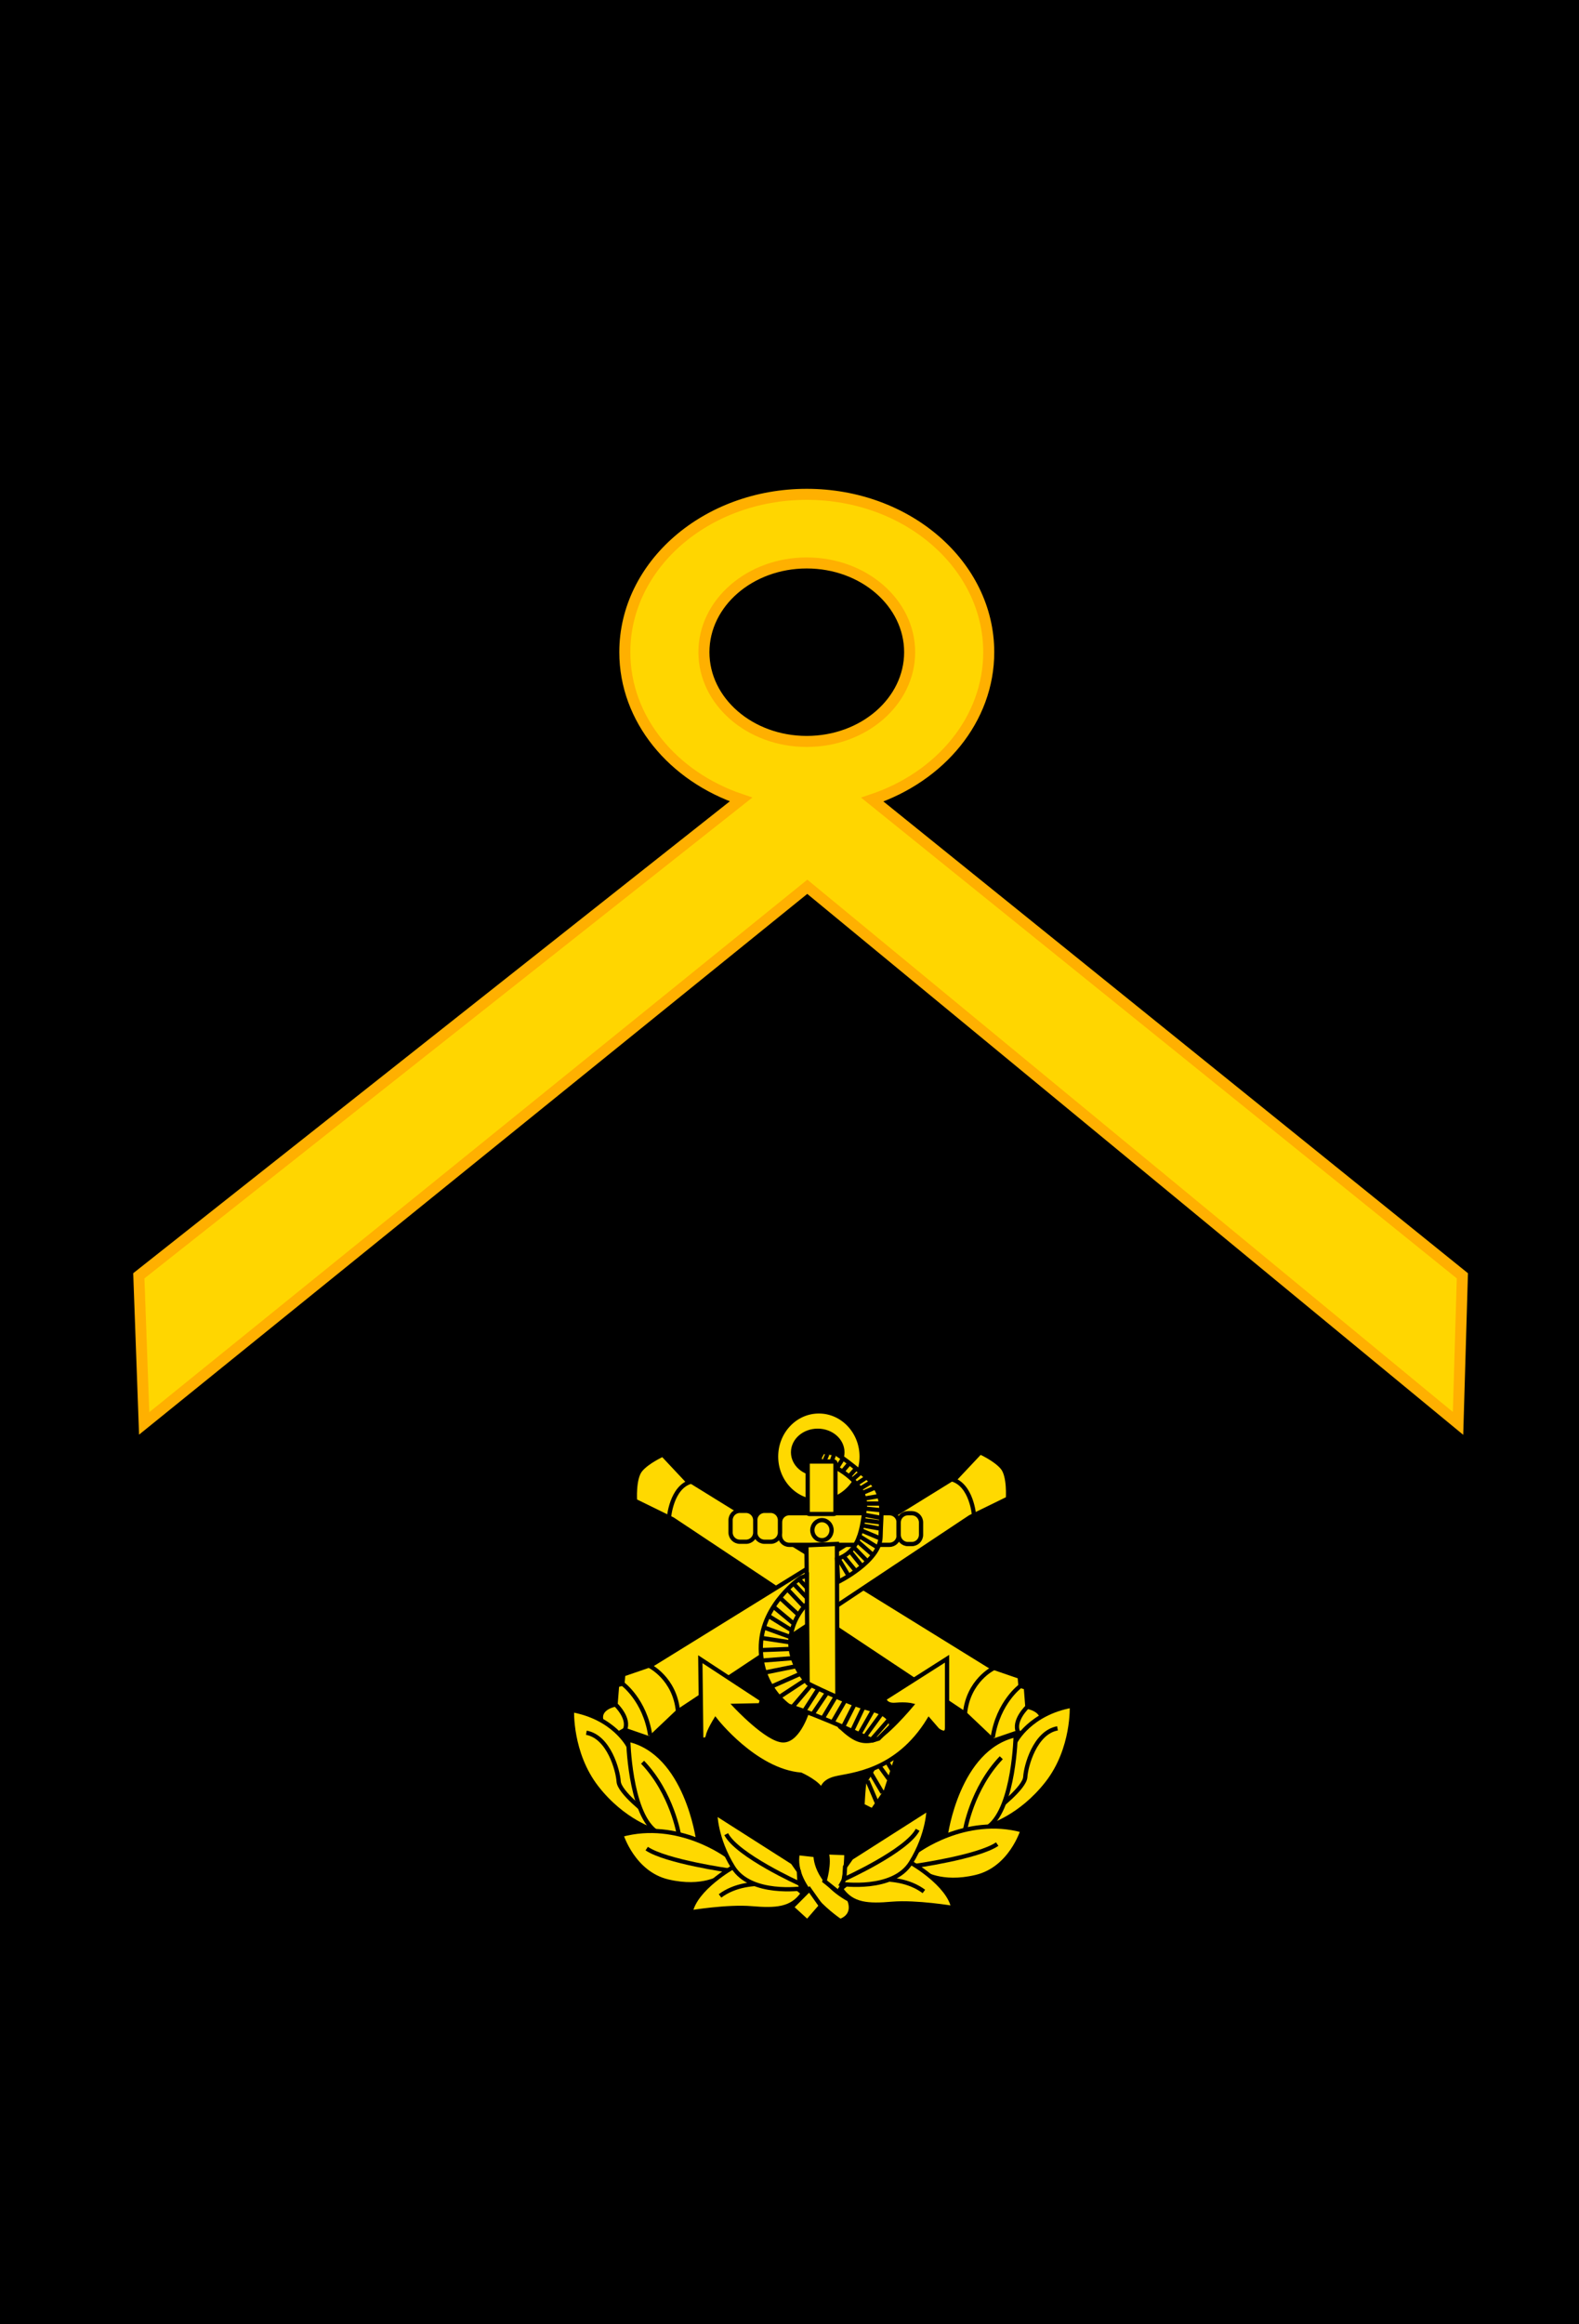 <?xml version="1.0" encoding="UTF-8" standalone="no"?>
<!-- Created with Inkscape (http://www.inkscape.org/) -->
<svg
   xmlns:svg="http://www.w3.org/2000/svg"
   xmlns="http://www.w3.org/2000/svg"
   version="1.0"
   width="802.155"
   height="1180.216"
   viewBox="0 0 802.155 1180.216"
   id="Layer_1"
   xml:space="preserve"><defs
   id="defs140" />
<rect
   width="800"
   height="1178.061"
   x="1.078"
   y="1.078"
   id="rect3" />
<rect
   width="800"
   height="1178.061"
   x="1.078"
   y="1.078"
   style="fill:none;stroke:#000000;stroke-width:2.155;stroke-miterlimit:3.864"
   id="rect5" />
<path
   d="M 70.524,647.859 L 376.462,405.969 C 341.905,394.365 317.418,365.264 317.418,331.172 C 317.418,286.919 358.8,251.023 409.833,251.023 C 460.911,251.023 502.292,286.919 502.292,331.172 C 502.292,365.294 477.746,394.425 443.142,406.029 L 742.903,647.858 L 740.709,722.806 L 410.119,450.313 L 73.245,722.808 L 70.524,647.859 z M 357.598,331.173 C 357.598,356.215 380.988,376.508 409.833,376.508 C 438.708,376.508 462.113,356.216 462.113,331.173 C 462.113,306.16 438.709,285.867 409.833,285.867 C 380.988,285.867 357.598,306.16 357.598,331.173 z "
   style="fill:#ffd600"
   id="path7" />
<path
   d="M 70.524,647.859 L 376.462,405.969 C 341.905,394.365 317.418,365.264 317.418,331.172 C 317.418,286.919 358.8,251.023 409.833,251.023 C 460.911,251.023 502.292,286.919 502.292,331.172 C 502.292,365.294 477.746,394.425 443.142,406.029 L 742.903,647.858 L 740.709,722.806 L 410.119,450.313 L 73.245,722.808 L 70.524,647.859 z M 357.598,331.173 C 357.598,356.215 380.988,376.508 409.833,376.508 C 438.708,376.508 462.113,356.216 462.113,331.173 C 462.113,306.16 438.709,285.867 409.833,285.867 C 380.988,285.867 357.598,306.16 357.598,331.173 z "
   style="fill:none;stroke:#ffb000;stroke-width:5.603;stroke-miterlimit:3.864"
   id="path9" />
<path
   d="M 351.165,752.359 L 503.15,846.338 L 518.016,851.447 L 518.422,856.138 L 521.157,856.919 L 521.923,866.72 C 521.923,866.72 531.349,868.283 528.974,875.348 C 526.643,882.382 521.533,881.993 521.533,881.993 L 517.249,879.647 L 504.683,883.946 L 490.223,870.238 L 341.77,771.54 L 322.59,762.131 C 322.59,762.131 321.794,750.797 325.341,746.467 C 328.842,742.168 336.69,738.651 336.69,738.651 L 348.82,751.578 L 351.165,752.359 z "
   style="fill:#ffd900"
   id="path11" />
<path
   d="M 351.165,752.359 L 503.15,846.338 L 518.016,851.447 L 518.422,856.138 L 521.157,856.919 L 521.923,866.72 C 521.923,866.72 531.349,868.283 528.974,875.348 C 526.643,882.382 521.533,881.993 521.533,881.993 L 517.249,879.647 L 504.683,883.946 L 490.223,870.238 L 341.77,771.54 L 322.59,762.131 C 322.59,762.131 321.794,750.797 325.341,746.467 C 328.842,742.168 336.69,738.651 336.69,738.651 L 348.82,751.578 L 351.165,752.359 z "
   style="fill:none;stroke:#000000;stroke-width:2.155;stroke-miterlimit:3.864"
   id="path13" />
<path
   d="M 521.924,866.721 C 521.924,866.721 514.484,873.756 517.25,879.648 M 518.422,856.139 C 518.422,856.139 507.058,864.375 504.322,882.383 M 504.683,847.149 C 504.683,847.149 491.786,853.402 490.223,870.238 M 339.831,770.758 C 339.831,770.758 341.003,755.095 351.165,752.36"
   style="fill:none;stroke:#000000;stroke-width:2.155;stroke-miterlimit:3.864"
   id="path15" />
<path
   d="M 483.473,751.187 L 331.489,845.165 L 316.622,850.276 L 316.216,854.965 L 313.48,855.747 L 312.713,865.548 C 312.713,865.548 303.318,867.111 305.664,874.176 C 308.009,881.211 313.119,880.82 313.119,880.82 L 317.418,878.446 L 329.954,882.775 L 344.415,869.066 L 492.867,770.369 L 512.047,760.988 C 512.047,760.988 512.844,749.624 509.311,745.295 C 505.794,740.997 497.947,737.48 497.947,737.48 L 485.817,750.376 L 483.473,751.187 z "
   style="fill:#ffd900"
   id="path17" />
<path
   d="M 483.473,751.187 L 331.489,845.165 L 316.622,850.276 L 316.216,854.965 L 313.48,855.747 L 312.713,865.548 C 312.713,865.548 303.318,867.111 305.664,874.176 C 308.009,881.211 313.119,880.82 313.119,880.82 L 317.418,878.446 L 329.954,882.775 L 344.415,869.066 L 492.867,770.369 L 512.047,760.988 C 512.047,760.988 512.844,749.624 509.311,745.295 C 505.794,740.997 497.947,737.48 497.947,737.48 L 485.817,750.376 L 483.473,751.187 z "
   style="fill:none;stroke:#000000;stroke-width:2.155;stroke-miterlimit:3.864"
   id="path19" />
<path
   d="M 312.714,865.548 C 312.714,865.548 320.17,872.582 317.419,878.445 M 316.216,854.965 C 316.216,854.965 327.579,863.173 330.316,881.211 M 329.955,845.946 C 329.955,845.946 342.852,852.229 344.416,869.065 M 494.837,769.586 C 494.837,769.586 493.665,753.923 483.473,751.187"
   style="fill:none;stroke:#000000;stroke-width:2.155;stroke-miterlimit:3.864"
   id="path21" />
<path
   d="M 456.537,889.448 L 450.073,909.381 L 443.204,919.392 L 438.138,916.836 C 438.138,916.836 438.709,906.073 439.116,905.292 C 439.491,904.51 446.932,892.755 446.932,892.755 L 456.328,885.721 L 456.537,889.448 z "
   style="fill:#ffd600;fill-rule:evenodd"
   id="path23" />
<path
   d="M 456.537,889.448 L 450.073,909.381 L 443.204,919.392 L 438.138,916.836 C 438.138,916.836 438.709,906.073 439.116,905.292 C 439.491,904.51 446.932,892.755 446.932,892.755 L 456.328,885.721 L 456.537,889.448 z "
   style="fill:none;stroke:#000000;stroke-width:2.155;stroke-miterlimit:3.864"
   id="path25" />
<path
   d="M 450.839,894.92 L 453.185,898.828 M 446.751,896.843 L 451.456,903.338 M 442.437,900.391 L 448.314,910.371 M 440.693,904.3 L 445.548,915.664"
   style="fill:none;stroke:#000000;stroke-width:2.155;stroke-miterlimit:3.864"
   id="path27" />
<path
   d="M 394.26,739.643 C 394.26,726.986 403.986,716.705 415.996,716.705 C 428.006,716.705 437.732,726.985 437.732,739.643 C 437.732,752.301 428.006,762.551 415.996,762.551 C 403.986,762.551 394.26,752.3 394.26,739.643 z M 402.889,737.479 C 402.889,731.436 408.48,726.536 415.41,726.536 C 422.339,726.536 427.947,731.436 427.947,737.479 C 427.947,743.522 422.34,748.452 415.41,748.452 C 408.48,748.451 402.889,743.521 402.889,737.479 z "
   style="fill:#ffd900;fill-rule:evenodd"
   id="path29" />
<path
   d="M 394.26,739.643 C 394.26,726.986 403.986,716.705 415.996,716.705 C 428.006,716.705 437.732,726.985 437.732,739.643 C 437.732,752.301 428.006,762.551 415.996,762.551 C 403.986,762.551 394.26,752.3 394.26,739.643 z M 402.889,737.479 C 402.889,731.436 408.48,726.536 415.41,726.536 C 422.339,726.536 427.947,731.436 427.947,737.479 C 427.947,743.522 422.34,748.452 415.41,748.452 C 408.48,748.451 402.889,743.521 402.889,737.479 z "
   style="fill:none;stroke:#000000;stroke-width:2.155;stroke-miterlimit:3.864"
   id="path31" />
<path
   d="M 400.919,768.413 L 451.831,768.413 C 454.447,768.413 456.536,770.517 456.536,773.103 L 456.536,779.747 C 456.536,782.363 454.447,784.467 451.831,784.467 L 400.919,784.467 C 398.319,784.467 396.23,782.363 396.23,779.747 L 396.23,773.103 C 396.23,770.518 398.319,768.413 400.919,768.413 z "
   style="fill:#ffd900"
   id="path33" />
<path
   d="M 400.919,768.413 L 451.831,768.413 C 454.447,768.413 456.536,770.517 456.536,773.103 L 456.536,779.747 C 456.536,782.363 454.447,784.467 451.831,784.467 L 400.919,784.467 C 398.319,784.467 396.23,782.363 396.23,779.747 L 396.23,773.103 C 396.23,770.518 398.319,768.413 400.919,768.413 z "
   style="fill:none;stroke:#000000;stroke-width:2.155;stroke-miterlimit:3.864"
   id="path35" />
<path
   d="M 388.383,767.211 L 391.525,767.211 C 394.11,767.211 396.23,769.346 396.23,771.932 L 396.23,778.214 C 396.23,780.8 394.11,782.904 391.525,782.904 L 388.383,782.904 C 385.798,782.904 383.678,780.8 383.678,778.214 L 383.678,771.932 C 383.679,769.346 385.798,767.211 388.383,767.211 z "
   style="fill:#ffd900"
   id="path37" />
<path
   d="M 388.383,767.211 L 391.525,767.211 C 394.11,767.211 396.23,769.346 396.23,771.932 L 396.23,778.214 C 396.23,780.8 394.11,782.904 391.525,782.904 L 388.383,782.904 C 385.798,782.904 383.678,780.8 383.678,778.214 L 383.678,771.932 C 383.679,769.346 385.798,767.211 388.383,767.211 z "
   style="fill:none;stroke:#000000;stroke-width:2.155;stroke-miterlimit:3.864"
   id="path39" />
<path
   d="M 375.847,767.211 L 378.989,767.211 C 381.574,767.211 383.679,769.346 383.679,771.932 L 383.679,778.214 C 383.679,780.8 381.574,782.904 378.989,782.904 L 375.847,782.904 C 373.262,782.904 371.142,780.8 371.142,778.214 L 371.142,771.932 C 371.142,769.346 373.262,767.211 375.847,767.211 z "
   style="fill:#ffd900"
   id="path41" />
<path
   d="M 375.847,767.211 L 378.989,767.211 C 381.574,767.211 383.679,769.346 383.679,771.932 L 383.679,778.214 C 383.679,780.8 381.574,782.904 378.989,782.904 L 375.847,782.904 C 373.262,782.904 371.142,780.8 371.142,778.214 L 371.142,771.932 C 371.142,769.346 373.262,767.211 375.847,767.211 z "
   style="fill:none;stroke:#000000;stroke-width:2.155;stroke-miterlimit:3.864"
   id="path43" />
<path
   d="M 461.226,768.413 L 463.196,768.413 C 465.781,768.413 467.901,770.517 467.901,773.103 L 467.901,779.386 C 467.901,781.971 465.782,784.075 463.196,784.075 L 461.226,784.075 C 458.641,784.075 456.537,781.971 456.537,779.386 L 456.537,773.103 C 456.537,770.518 458.641,768.413 461.226,768.413 z "
   style="fill:#ffd900"
   id="path45" />
<path
   d="M 461.226,768.413 L 463.196,768.413 C 465.781,768.413 467.901,770.517 467.901,773.103 L 467.901,779.386 C 467.901,781.971 465.782,784.075 463.196,784.075 L 461.226,784.075 C 458.641,784.075 456.537,781.971 456.537,779.386 L 456.537,773.103 C 456.537,770.518 458.641,768.413 461.226,768.413 z "
   style="fill:none;stroke:#000000;stroke-width:2.155;stroke-miterlimit:3.864"
   id="path47" />
<path
   d="M 405.249,941.006 L 414.328,942.028 C 414.328,942.028 413.682,954.895 431.389,964.666 C 431.389,964.666 435.207,972.363 426.865,975.489 C 426.865,975.489 401.747,959.104 405.249,941.006 z "
   style="fill:#ffd900"
   id="path49" />
<path
   d="M 405.249,941.006 L 414.328,942.028 C 414.328,942.028 413.682,954.895 431.389,964.666 C 431.389,964.666 435.207,972.363 426.865,975.489 C 426.865,975.489 401.747,959.104 405.249,941.006 z "
   style="fill:none;stroke:#000000;stroke-width:2.155;stroke-miterlimit:3.864"
   id="path51" />
<path
   d="M 418.867,955.257 C 418.867,955.257 421.663,946.238 419.905,940.646 L 429.976,941.006 C 429.976,941.006 430.006,956.64 425.812,960.818 L 418.867,955.257 z "
   style="fill:#ffd900;fill-rule:evenodd"
   id="path53" />
<path
   d="M 418.867,955.257 C 418.867,955.257 421.663,946.238 419.905,940.646 L 429.976,941.006 C 429.976,941.006 430.006,956.64 425.812,960.818 L 418.867,955.257 z "
   style="fill:none;stroke:#000000;stroke-width:2.155;stroke-miterlimit:3.864"
   id="path55" />
<path
   d="M 515.987,884.247 C 515.987,884.247 523.308,869.968 544.517,866.149 C 544.517,866.149 545.569,888.064 531.996,905.471 C 518.423,922.878 502.414,927.417 502.414,927.417 L 499.573,911.784 L 515.987,884.247 z "
   style="fill:#ffd900"
   id="path57" />
<path
   d="M 515.987,884.247 C 515.987,884.247 523.308,869.968 544.517,866.149 C 544.517,866.149 545.569,888.064 531.996,905.471 C 518.423,922.878 502.414,927.417 502.414,927.417 L 499.573,911.784 L 515.987,884.247 z "
   style="fill:none;stroke:#000000;stroke-width:2.155;stroke-miterlimit:3.864"
   id="path59" />
<path
   d="M 506.262,918.76 C 506.262,918.76 520.512,907.937 520.857,902.376 C 521.188,896.784 525.773,879.708 537.227,877.663"
   style="fill:none;stroke:#000000;stroke-width:2.155;stroke-miterlimit:3.864"
   id="path61" />
<path
   d="M 480.437,931.958 C 480.437,931.958 486.375,887.734 515.987,881.12 C 515.987,881.12 515.281,917.287 502.413,927.418 L 491.26,934.723 L 480.437,931.958 z "
   style="fill:#ffd900"
   id="path63" />
<path
   d="M 480.437,931.958 C 480.437,931.958 486.375,887.734 515.987,881.12 C 515.987,881.12 515.281,917.287 502.413,927.418 L 491.26,934.723 L 480.437,931.958 z "
   style="fill:none;stroke:#000000;stroke-width:2.155;stroke-miterlimit:3.864"
   id="path65" />
<path
   d="M 490.223,929.493 C 490.223,929.493 493.694,908.237 508.667,892.575"
   style="fill:none;stroke:#000000;stroke-width:2.155;stroke-miterlimit:3.864"
   id="path67" />
<path
   d="M 465.495,940.286 C 465.495,940.286 490.252,921.465 519.459,929.493 C 519.459,929.493 513.552,948.973 495.784,953.152 C 478.032,957.39 468.637,950.776 468.637,950.776 L 460.61,947.951 L 465.495,940.286 z "
   style="fill:#ffd900"
   id="path69" />
<path
   d="M 465.495,940.286 C 465.495,940.286 490.252,921.465 519.459,929.493 C 519.459,929.493 513.552,948.973 495.784,953.152 C 478.032,957.39 468.637,950.776 468.637,950.776 L 460.61,947.951 L 465.495,940.286 z "
   style="fill:none;stroke:#000000;stroke-width:2.155;stroke-miterlimit:3.864"
   id="path71" />
<path
   d="M 464.458,947.59 C 464.458,947.59 496.866,943.081 506.592,936.438"
   style="fill:none;stroke:#000000;stroke-width:2.155;stroke-miterlimit:3.864"
   id="path73" />
<path
   d="M 462.729,945.877 C 462.729,945.877 481.879,956.67 484.314,968.876 C 484.314,968.876 465.494,965.719 453.304,966.741 C 441.113,967.793 432.77,967.462 427.208,959.104 L 440.436,947.951 L 462.729,945.877 z "
   style="fill:#ffd900;fill-rule:evenodd"
   id="path75" />
<path
   d="M 462.729,945.877 C 462.729,945.877 481.879,956.67 484.314,968.876 C 484.314,968.876 465.494,965.719 453.304,966.741 C 441.113,967.793 432.77,967.462 427.208,959.104 L 440.436,947.951 L 462.729,945.877 z "
   style="fill:none;stroke:#000000;stroke-width:2.155;stroke-miterlimit:3.864"
   id="path77" />
<path
   d="M 430.712,956.67 C 430.712,956.67 454.387,949.334 469.343,960.487"
   style="fill:none;stroke:#000000;stroke-width:2.155;stroke-miterlimit:3.864"
   id="path79" />
<path
   d="M 427.541,956.67 C 427.541,956.67 453.711,960.487 462.73,945.877 C 471.78,931.266 471.78,918.399 471.78,918.399 L 432.442,943.47 L 429.3,947.95 L 428.924,954.203 L 427.541,956.67 z "
   style="fill:#ffd900"
   id="path81" />
<path
   d="M 427.541,956.67 C 427.541,956.67 453.711,960.487 462.73,945.877 C 471.78,931.266 471.78,918.399 471.78,918.399 L 432.442,943.47 L 429.3,947.95 L 428.924,954.203 L 427.541,956.67 z "
   style="fill:none;stroke:#000000;stroke-width:2.155;stroke-miterlimit:3.864"
   id="path83" />
<path
   d="M 428.923,954.204 C 428.923,954.204 460.61,939.894 466.172,929.162"
   style="fill:none;stroke:#000000;stroke-width:2.155;stroke-miterlimit:3.864"
   id="path85" />
<path
   d="M 319.147,886.502 C 319.147,886.502 311.797,872.192 290.571,868.404 C 290.571,868.404 289.565,890.29 303.108,907.726 C 316.682,925.164 332.72,929.672 332.72,929.672 L 335.531,914.039 L 319.147,886.502 z "
   style="fill:#ffd900"
   id="path87" />
<path
   d="M 319.147,886.502 C 319.147,886.502 311.797,872.192 290.571,868.404 C 290.571,868.404 289.565,890.29 303.108,907.726 C 316.682,925.164 332.72,929.672 332.72,929.672 L 335.531,914.039 L 319.147,886.502 z "
   style="fill:none;stroke:#000000;stroke-width:2.155;stroke-miterlimit:3.864"
   id="path89" />
<path
   d="M 328.873,920.984 C 328.873,920.984 314.623,910.191 314.278,904.63 C 313.917,899.037 309.332,881.962 297.878,879.887"
   style="fill:none;stroke:#000000;stroke-width:2.155;stroke-miterlimit:3.864"
   id="path91" />
<path
   d="M 354.667,934.243 C 354.667,934.243 348.759,889.989 319.147,883.405 C 319.147,883.405 319.854,919.571 332.721,929.673 L 343.874,937.008 L 354.667,934.243 z "
   style="fill:#ffd900"
   id="path93" />
<path
   d="M 354.667,934.243 C 354.667,934.243 348.759,889.989 319.147,883.405 C 319.147,883.405 319.854,919.571 332.721,929.673 L 343.874,937.008 L 354.667,934.243 z "
   style="fill:none;stroke:#000000;stroke-width:2.155;stroke-miterlimit:3.864"
   id="path95" />
<path
   d="M 344.912,931.748 C 344.912,931.748 341.41,910.492 326.438,894.86"
   style="fill:none;stroke:#000000;stroke-width:2.155;stroke-miterlimit:3.864"
   id="path97" />
<path
   d="M 369.639,942.539 C 369.639,942.539 344.851,923.689 315.645,931.748 C 315.645,931.748 321.583,951.259 339.35,955.437 C 357.102,959.615 366.467,953.001 366.467,953.001 L 374.494,950.205 L 369.639,942.539 z "
   style="fill:#ffd900"
   id="path99" />
<path
   d="M 369.639,942.539 C 369.639,942.539 344.851,923.689 315.645,931.748 C 315.645,931.748 321.583,951.259 339.35,955.437 C 357.102,959.615 366.467,953.001 366.467,953.001 L 374.494,950.205 L 369.639,942.539 z "
   style="fill:none;stroke:#000000;stroke-width:2.155;stroke-miterlimit:3.864"
   id="path101" />
<path
   d="M 370.646,949.875 C 370.646,949.875 338.238,945.307 328.542,938.723"
   style="fill:none;stroke:#000000;stroke-width:2.155;stroke-miterlimit:3.864"
   id="path103" />
<path
   d="M 372.404,948.132 C 372.404,948.132 353.254,958.924 350.819,971.101 C 350.819,971.101 369.639,967.974 381.829,969.026 C 393.99,970.048 402.363,969.687 407.924,961.361 L 394.696,950.207 L 372.404,948.132 z "
   style="fill:#ffd900;fill-rule:evenodd"
   id="path105" />
<path
   d="M 372.404,948.132 C 372.404,948.132 353.254,958.924 350.819,971.101 C 350.819,971.101 369.639,967.974 381.829,969.026 C 393.99,970.048 402.363,969.687 407.924,961.361 L 394.696,950.207 L 372.404,948.132 z "
   style="fill:none;stroke:#000000;stroke-width:2.155;stroke-miterlimit:3.864"
   id="path107" />
<path
   d="M 404.422,958.924 C 404.422,958.924 380.717,951.59 365.791,962.742"
   style="fill:none;stroke:#000000;stroke-width:2.155;stroke-miterlimit:3.864"
   id="path109" />
<path
   d="M 407.563,958.924 C 407.563,958.924 381.423,962.742 372.404,948.132 C 363.355,933.521 363.355,920.654 363.355,920.654 L 402.693,945.726 L 405.835,950.205 L 406.181,956.488 L 407.563,958.924 z "
   style="fill:#ffd900"
   id="path111" />
<path
   d="M 407.563,958.924 C 407.563,958.924 381.423,962.742 372.404,948.132 C 363.355,933.521 363.355,920.654 363.355,920.654 L 402.693,945.726 L 405.835,950.205 L 406.181,956.488 L 407.563,958.924 z "
   style="fill:none;stroke:#000000;stroke-width:2.155;stroke-miterlimit:3.864"
   id="path113" />
<path
   d="M 406.181,956.489 C 406.181,956.489 374.494,942.179 368.932,931.386"
   style="fill:none;stroke:#000000;stroke-width:2.155;stroke-miterlimit:3.864"
   id="path115" />
<polygon
   points="411.171,959.436 402.137,968.515 410.119,975.82 417.079,967.793 411.171,959.436 "
   style="fill:#ffd900"
   id="polygon117" />
<polygon
   points="411.171,959.436 402.137,968.515 410.119,975.82 417.079,967.793 411.171,959.436 "
   style="fill:none;stroke:#000000;stroke-width:2.155;stroke-miterlimit:3.864"
   id="polygon119" />
<path
   d="M 409.683,784.707 L 410.419,868.163 C 410.419,868.163 405.804,883.767 397.898,883.767 C 389.947,883.767 373.517,866.21 373.517,866.21 L 386.294,865.939 L 387.09,863.084 L 355.78,842.55 L 356.246,883.074 C 356.246,883.074 359.101,884.367 359.568,881.662 C 360.034,878.956 363.476,873.394 363.476,873.394 C 363.476,873.394 383.542,899.248 406.857,901.172 C 406.857,901.172 416.372,905.441 417.635,909.83 C 417.635,909.83 416.763,904.96 424.46,903.066 C 432.156,901.171 455.47,900.119 471.87,873.393 L 476.274,878.474 C 476.274,878.474 481.114,882.351 481.114,877.27 C 481.114,872.221 481.114,842.307 481.114,842.307 L 449.187,862.63 C 449.187,862.63 449.684,866.208 455.004,865.696 C 460.295,865.246 463.001,865.936 463.001,865.936 C 463.001,865.936 449.067,882.592 443.279,883.764 C 437.492,884.966 433.569,883.072 427.331,877.269 C 427.331,877.269 425.422,877.059 425.422,869.604 C 425.422,862.119 425.166,784.013 425.166,784.013 L 409.683,784.707 z "
   style="fill:#ffd900;fill-rule:evenodd"
   id="path121" />
<path
   d="M 409.683,784.707 L 410.419,868.163 C 410.419,868.163 405.804,883.767 397.898,883.767 C 389.947,883.767 373.517,866.21 373.517,866.21 L 386.294,865.939 L 387.09,863.084 L 355.78,842.55 L 356.246,883.074 C 356.246,883.074 359.101,884.367 359.568,881.662 C 360.034,878.956 363.476,873.394 363.476,873.394 C 363.476,873.394 383.542,899.248 406.857,901.172 C 406.857,901.172 416.372,905.441 417.635,909.83 C 417.635,909.83 416.763,904.96 424.46,903.066 C 432.156,901.171 455.47,900.119 471.87,873.393 L 476.274,878.474 C 476.274,878.474 481.114,882.351 481.114,877.27 C 481.114,872.221 481.114,842.307 481.114,842.307 L 449.187,862.63 C 449.187,862.63 449.684,866.208 455.004,865.696 C 460.295,865.246 463.001,865.936 463.001,865.936 C 463.001,865.936 449.067,882.592 443.279,883.764 C 437.492,884.966 433.569,883.072 427.331,877.269 C 427.331,877.269 425.422,877.059 425.422,869.604 C 425.422,862.119 425.166,784.013 425.166,784.013 L 409.683,784.707 z "
   style="fill:none;stroke:#000000;stroke-width:2.155;stroke-miterlimit:3.864"
   id="path123" />
<path
   d="M 409.938,814.38 C 409.938,814.38 390.667,832.388 410.419,854.846 C 410.419,854.846 429.69,864.647 441.986,867.832 C 454.296,871.019 452.598,876.581 452.598,876.581 L 446.345,882.864 L 443.278,883.766 C 443.278,883.766 417.258,871.288 400.604,866.209 C 400.604,866.209 385.737,856.257 386.534,835.334 C 387.33,814.379 406.857,801.151 406.857,801.151 L 409.939,799.949 L 409.939,814.38 L 409.938,814.38 z "
   style="fill:#ffd600"
   id="path125" />
<path
   d="M 409.938,814.38 C 409.938,814.38 390.667,832.388 410.419,854.846 C 410.419,854.846 429.69,864.647 441.986,867.832 C 454.296,871.019 452.598,876.581 452.598,876.581 L 446.345,882.864 L 443.278,883.766 C 443.278,883.766 417.258,871.288 400.604,866.209 C 400.604,866.209 385.737,856.257 386.534,835.334 C 387.33,814.379 406.857,801.151 406.857,801.151 L 409.939,799.949 L 409.939,814.38 L 409.938,814.38 z "
   style="fill:none;stroke:#000000;stroke-width:2.155;stroke-miterlimit:3.864"
   id="path127" />
<path
   d="M 425.782,803.286 C 425.782,803.286 447.127,792.885 447.338,780.348 C 447.518,767.842 450.073,758.822 440.288,750.195 C 430.502,741.566 424.61,738.079 424.61,738.079 L 417.966,737.268 L 416.403,740.213 L 416.989,743.731 L 422.866,744.332 C 422.866,744.332 441.054,752.54 439.296,766.068 C 437.552,779.566 435.583,788.014 425.196,791.742 L 425.782,803.286 z "
   style="fill:#ffd600"
   id="path129" />
<path
   d="M 425.782,803.286 C 425.782,803.286 447.127,792.885 447.338,780.348 C 447.518,767.842 450.073,758.822 440.288,750.195 C 430.502,741.566 424.61,738.079 424.61,738.079 L 417.966,737.268 L 416.403,740.213 L 416.989,743.731 L 422.866,744.332 C 422.866,744.332 441.054,752.54 439.296,766.068 C 437.552,779.566 435.583,788.014 425.196,791.742 L 425.782,803.286 z "
   style="fill:none;stroke:#000000;stroke-width:2.155;stroke-miterlimit:3.864"
   id="path131" />
<path
   d="M 412.675,777.012 C 412.675,774.215 414.854,771.932 417.56,771.932 C 420.28,771.932 422.459,774.215 422.459,777.012 C 422.459,779.838 420.28,782.122 417.56,782.122 C 414.854,782.122 412.675,779.838 412.675,777.012 z M 451.335,873.544 L 442.437,883.736 M 447.804,870.299 L 439.175,882.112 M 443.82,867.832 L 436.529,880.64 M 438.619,866.931 L 432.891,878.926 M 434.185,865.307 L 428.098,877.272 M 429.36,863.473 L 422.926,874.567 M 424.655,861.399 L 417.905,872.672 M 420.19,859.565 L 412.674,870.658 M 415.756,857.581 L 408.391,869.036 M 411.848,855.957 L 402.483,866.931 M 408.766,853.342 L 394.937,862.422 M 406.391,850.035 L 391.405,856.68 M 404.302,846.127 L 388.504,849.314 M 402.483,842.038 L 387.241,843.24 M 387.061,837.889 L 401.221,837.349 M 401.22,833.951 L 387.241,831.817 M 388.143,826.436 L 401.401,831.247 M 390.322,820.514 L 401.927,827.729 M 392.667,815.703 L 403.399,824.631 M 396.38,811.464 L 405.369,819.792 M 400.107,807.104 L 408.39,815.882 M 402.859,803.888 L 409.834,811.284 M 405.654,801.724 L 409.833,806.203 M 432.832,751.577 L 437.145,747.849 M 435.177,753.532 L 440.287,750.195 M 436.74,756.088 L 442.632,752.54 M 438.318,758.042 L 444.376,755.486 M 438.904,760.987 L 445.954,759.815 M 447.127,763.513 L 439.701,763.513 M 439.295,766.068 L 447.127,766.85 M 447.517,770.758 L 438.904,769.195 M 438.318,771.932 L 447.517,773.104 M 431.088,750.015 L 434.59,746.077 M 427.947,747.279 L 431.269,743.34 M 425.196,745.476 L 428.127,740.815 M 421.874,743.912 L 423.633,738.831 M 417.965,743.912 L 420.31,738.44 M 438.318,774.666 L 447.127,776.229 M 437.732,777.222 L 446.541,780.95 M 435.763,779.566 L 445.549,785.639 M 435.387,782.513 L 443.429,789.578 M 433.614,785.64 L 440.468,792.675 M 432.065,788.015 L 437.551,794.839 M 428.127,789.758 L 434.591,797.605 M 426.188,791.923 L 431.088,800.13"
   style="fill:none;stroke:#000000;stroke-width:2.155;stroke-miterlimit:3.864"
   id="path133" />
<path
   d="M 411.096,742.168 L 423.632,742.168 C 424.068,742.168 424.429,742.529 424.429,742.981 L 424.429,768.023 C 424.429,768.444 424.068,768.805 423.632,768.805 L 411.096,768.805 C 410.675,768.805 410.329,768.444 410.329,768.023 L 410.329,742.98 C 410.329,742.529 410.675,742.168 411.096,742.168 z "
   style="fill:#ffd900"
   id="path135" />
<path
   d="M 411.096,742.168 L 423.632,742.168 C 424.068,742.168 424.429,742.529 424.429,742.981 L 424.429,768.023 C 424.429,768.444 424.068,768.805 423.632,768.805 L 411.096,768.805 C 410.675,768.805 410.329,768.444 410.329,768.023 L 410.329,742.98 C 410.329,742.529 410.675,742.168 411.096,742.168 z "
   style="fill:none;stroke:#000000;stroke-width:2.155;stroke-miterlimit:3.864"
   id="path137" />
</svg>